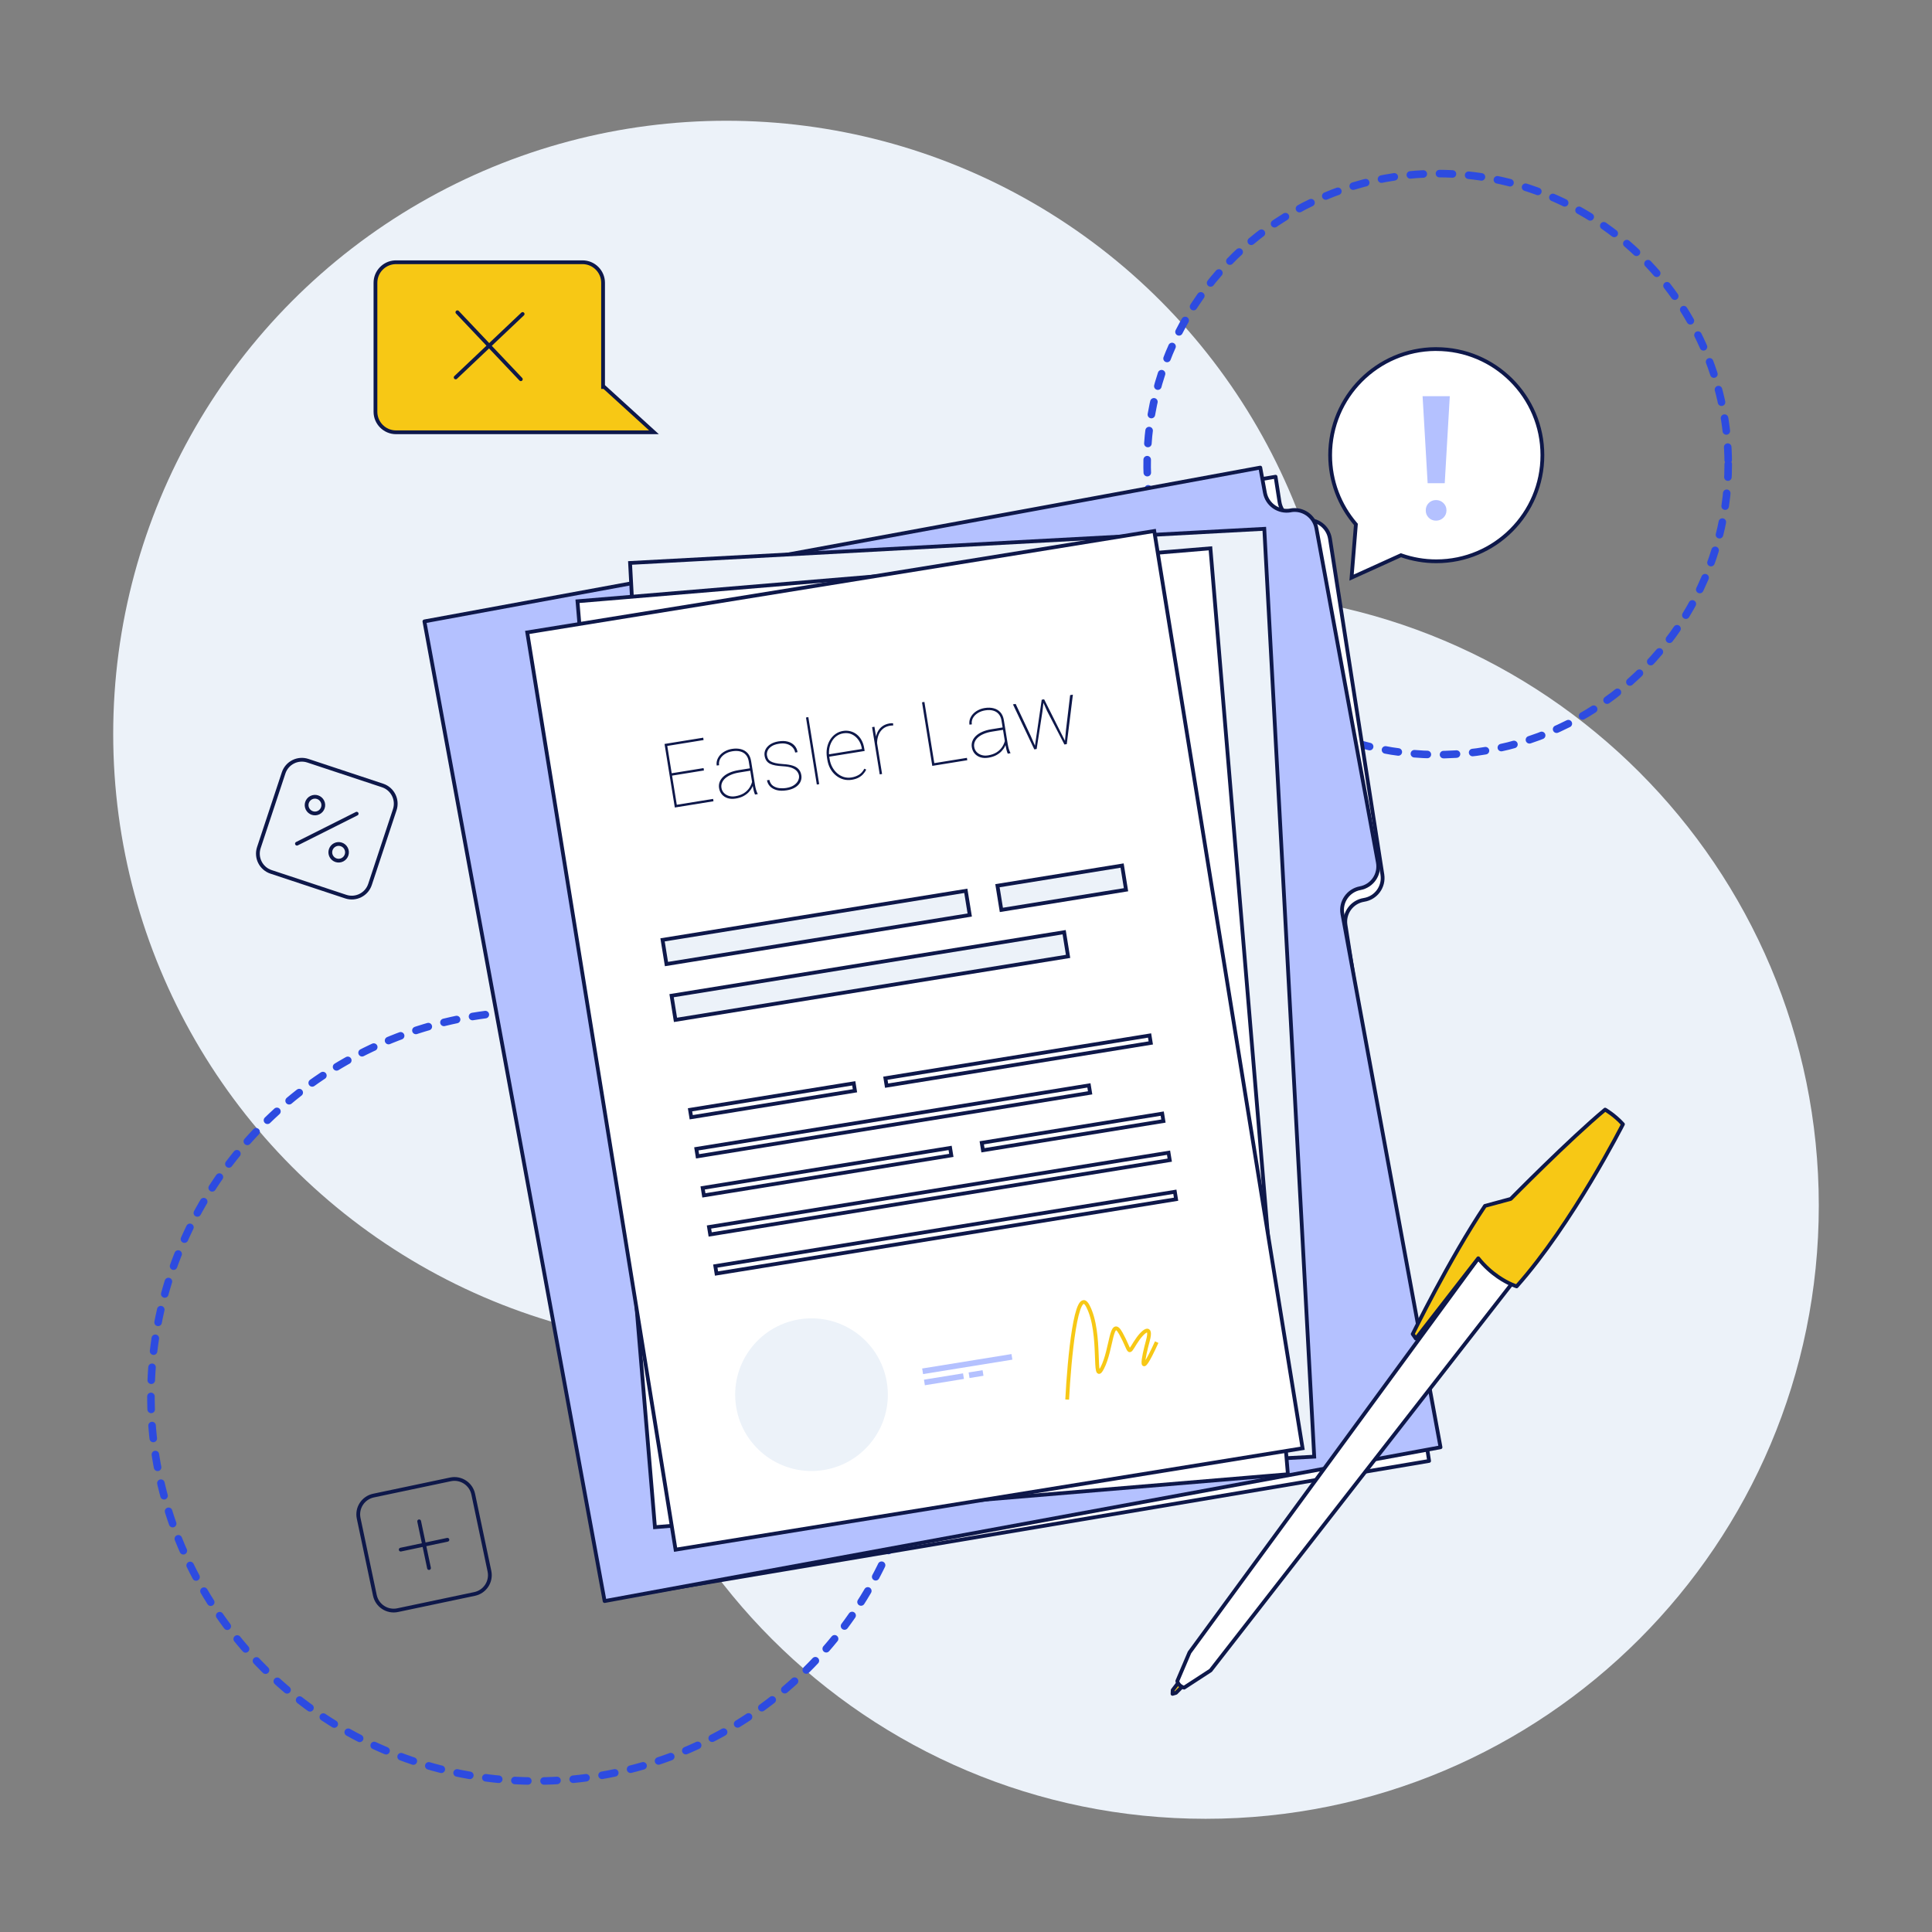 <svg xmlns="http://www.w3.org/2000/svg" width="512" height="512" viewBox="0 0 512 512" fill="none"><rect x="0" y="0" width="512" height="512" fill="#808080" stroke="none"/><path d="M482 319.5C482 409.246 409.246 482 319.5 482C229.754 482 157 409.246 157 319.5C157 229.754 229.754 157 319.5 157C409.246 157 482 229.754 482 319.5Z" fill="#ECF2F9"/><circle cx="192.5" cy="194.5" r="162.5" fill="#ECF2F9"/><path d="M244 370C244 390.174 238.018 409.894 226.81 426.668C215.602 443.442 199.672 456.516 181.034 464.236C162.396 471.956 141.887 473.976 122.101 470.04C102.315 466.104 84.14 456.39 69.875 442.125C55.61 427.86 45.896 409.685 41.96 389.899C38.024 370.113 40.044 349.604 47.764 330.966C55.484 312.328 68.558 296.398 85.332 285.19C102.106 273.982 121.826 268 142 268C169.051 268.003 194.993 278.751 214.121 297.879C233.249 317.007 243.997 342.949 244 370Z" stroke="#2D4BE0" stroke-width="1.999" stroke-linecap="round" stroke-linejoin="round" stroke-dasharray="3.44 4.29"/><path d="M458 123C458 138.229 453.484 153.116 445.023 165.779C436.562 178.441 424.537 188.311 410.467 194.139C396.397 199.967 380.915 201.491 365.978 198.52C351.042 195.549 337.321 188.216 326.553 177.447C315.784 166.679 308.451 152.958 305.48 138.022C302.509 123.085 304.033 107.603 309.861 93.533C315.689 79.463 325.559 67.438 338.221 58.977C350.884 50.516 365.771 46 381 46C401.421 46.002 421.005 54.116 435.444 68.555C449.884 82.995 457.997 102.579 458 123Z" stroke="#2D4BE0" stroke-width="1.999" stroke-linecap="round" stroke-linejoin="round" stroke-dasharray="3.44 4.29"/><path d="M345.773 137.898C342.581 138.399 339.58 136.206 339.079 133.014L338.038 126.333L113.031 164.682L160.824 423.855L378.728 387.161L356.578 245.172C356.078 241.98 358.27 238.98 361.462 238.479C364.654 237.978 366.843 234.987 366.346 231.786L352.46 142.768C351.959 139.576 348.968 137.387 345.766 137.884L345.773 137.898Z" fill="white" stroke="#0E184A" stroke-linecap="round" stroke-linejoin="round"/><path d="M342.033 135.266C338.856 135.853 335.796 133.743 335.209 130.566L333.987 123.916L112.472 164.676L160.229 424.298L381.754 383.541L355.751 242.207C355.164 239.03 357.274 235.97 360.451 235.383C363.628 234.796 365.735 231.746 365.151 228.559L348.85 139.952C348.262 136.775 345.213 134.669 342.026 135.252L342.033 135.266Z" fill="#B4C1FF" stroke="#0E184A" stroke-linecap="round" stroke-linejoin="round"/><rect x="166.974" y="149.189" width="168.322" height="246.241" transform="rotate(-3.08 166.974 149.189)" fill="#ECF2F9" stroke="#0E184A"/><circle cx="220.396" cy="358.064" r="20.229" transform="rotate(-3.08 220.396 358.064)" fill="#ECF2F9"/><path d="M287.63 366.556C289.311 355.961 293.28 336.315 295.713 342.486C298.755 350.201 294.617 363.929 297.742 359.259C300.867 354.589 301.506 345.551 303.658 350.687C305.81 355.823 304.728 356.632 307.185 353.498C309.643 350.365 312.201 349.102 310.552 353.317C308.903 357.533 306.647 364.407 312.837 353.945" stroke="#F7C815"/><rect x="250.451" y="357.28" width="10.489" height="1.498" transform="rotate(-3.08 250.451 357.28)" fill="#B4C1FF"/><rect x="250.29" y="354.288" width="23.975" height="1.498" transform="rotate(-3.08 250.29 354.288)" fill="#B4C1FF"/><rect x="262.421" y="356.636" width="3.746" height="1.498" transform="rotate(-3.08 262.421 356.636)" fill="#B4C1FF"/><rect x="196.979" y="290.047" width="105.388" height="1.997" transform="rotate(-3.08 196.979 290.047)" stroke="#0E184A"/><rect x="197.542" y="300.521" width="66.429" height="1.997" transform="rotate(-3.08 197.542 300.521)" stroke="#0E184A"/><rect x="272.355" y="296.495" width="48.448" height="1.997" transform="rotate(-3.08 272.355 296.495)" stroke="#0E184A"/><rect x="198.106" y="310.995" width="123.369" height="1.997" transform="rotate(-3.08 198.106 310.995)" stroke="#0E184A"/><rect x="198.67" y="321.469" width="123.369" height="1.997" transform="rotate(-3.08 198.67 321.469)" stroke="#0E184A"/><rect x="196.415" y="279.573" width="43.953" height="1.997" transform="rotate(-3.08 196.415 279.573)" stroke="#0E184A"/><rect x="248.784" y="276.755" width="70.924" height="1.997" transform="rotate(-3.08 248.784 276.755)" stroke="#0E184A"/><rect x="193.158" y="219.058" width="123.369" height="6.492" transform="rotate(-3.08 193.158 219.058)" fill="#ECF2F9" stroke="#0E184A"/><rect x="194.769" y="248.983" width="105.388" height="6.492" transform="rotate(-3.08 194.769 248.983)" fill="#ECF2F9" stroke="#0E184A"/><rect x="193.964" y="234.021" width="81.413" height="6.492" transform="rotate(-3.08 193.964 234.021)" fill="#ECF2F9" stroke="#0E184A"/><rect x="283.739" y="229.189" width="33.464" height="6.492" transform="rotate(-3.08 283.739 229.189)" fill="#ECF2F9" stroke="#0E184A"/><path d="M214.119 173.983L215.036 191.02L214.404 191.054L202.545 175.685L203.404 191.646L202.761 191.681L201.844 174.643L202.487 174.608L214.344 189.943L213.487 174.017L214.119 173.983ZM218.114 184.752L218.087 184.261C218.037 183.332 218.124 182.475 218.348 181.688C218.579 180.901 218.922 180.214 219.375 179.626C219.836 179.038 220.398 178.574 221.06 178.233C221.722 177.884 222.463 177.688 223.282 177.644C224.109 177.599 224.87 177.715 225.566 177.99C226.261 178.258 226.869 178.66 227.391 179.195C227.913 179.73 228.327 180.377 228.634 181.135C228.94 181.893 229.119 182.736 229.169 183.664L229.195 184.156C229.245 185.084 229.158 185.942 228.935 186.728C228.711 187.515 228.368 188.202 227.907 188.79C227.454 189.378 226.896 189.846 226.234 190.195C225.572 190.536 224.831 190.728 224.012 190.772C223.185 190.817 222.424 190.705 221.729 190.437C221.033 190.162 220.425 189.756 219.903 189.221C219.381 188.686 218.963 188.039 218.649 187.282C218.342 186.524 218.164 185.681 218.114 184.752ZM218.719 184.227L218.745 184.718C218.786 185.475 218.934 186.191 219.19 186.865C219.452 187.532 219.809 188.119 220.258 188.627C220.708 189.135 221.246 189.524 221.871 189.796C222.495 190.067 223.198 190.182 223.978 190.14C224.75 190.099 225.429 189.909 226.013 189.573C226.605 189.236 227.097 188.791 227.49 188.238C227.883 187.685 228.17 187.063 228.352 186.372C228.534 185.674 228.604 184.947 228.563 184.19L228.537 183.698C228.497 182.957 228.35 182.253 228.095 181.586C227.84 180.919 227.483 180.332 227.026 179.825C226.575 179.309 226.038 178.912 225.412 178.632C224.787 178.353 224.088 178.234 223.316 178.276C222.544 178.317 221.862 178.51 221.27 178.855C220.686 179.2 220.194 179.653 219.794 180.214C219.401 180.767 219.114 181.389 218.932 182.079C218.75 182.77 218.679 183.486 218.719 184.227ZM232.696 180.083L233.232 190.041L232.6 190.075L231.919 177.414L232.551 177.38L232.696 180.083ZM232.728 182.628L232.352 181.979C232.397 181.351 232.536 180.745 232.771 180.161C233.005 179.569 233.324 179.036 233.729 178.56C234.134 178.085 234.614 177.699 235.169 177.403C235.724 177.107 236.345 176.941 237.032 176.904C237.671 176.869 238.246 176.929 238.755 177.081C239.263 177.226 239.699 177.48 240.063 177.844C240.427 178.2 240.714 178.669 240.925 179.253C241.137 179.836 241.265 180.549 241.31 181.391L241.751 189.583L241.119 189.617L240.678 181.425C240.62 180.349 240.427 179.526 240.1 178.957C239.779 178.379 239.355 177.988 238.827 177.781C238.3 177.575 237.701 177.49 237.03 177.526C236.234 177.569 235.561 177.785 235.011 178.174C234.468 178.556 234.028 179.021 233.69 179.572C233.359 180.121 233.115 180.674 232.957 181.231C232.807 181.786 232.731 182.252 232.728 182.628ZM249.494 181.033L249.528 181.665L244.028 181.961L243.994 181.329L249.494 181.033ZM258.109 181.485L252.937 181.763L252.903 181.131L258.075 180.853C259.222 180.791 260.144 180.554 260.842 180.141C261.539 179.72 262.034 179.181 262.327 178.523C262.628 177.866 262.758 177.151 262.716 176.378C262.673 175.575 262.466 174.854 262.095 174.217C261.732 173.572 261.181 173.073 260.442 172.722C259.703 172.363 258.76 172.214 257.613 172.276L252.921 172.528L253.804 188.934L253.172 188.968L252.255 171.93L257.579 171.644C258.789 171.579 259.81 171.731 260.644 172.101C261.485 172.47 262.133 173.018 262.586 173.745C263.04 174.464 263.293 175.322 263.347 176.321C263.401 177.319 263.241 178.197 262.867 178.952C262.5 179.699 261.918 180.294 261.12 180.736C260.33 181.17 259.326 181.419 258.109 181.485ZM267.307 177.716L267.87 188.177L267.238 188.211L266.556 175.55L267.188 175.516L267.307 177.716ZM272.203 175.14L272.163 175.706C272.037 175.697 271.903 175.688 271.762 175.68C271.629 175.672 271.488 175.672 271.34 175.68C270.63 175.718 270.013 175.896 269.491 176.213C268.976 176.53 268.552 176.952 268.221 177.479C267.897 178.005 267.663 178.604 267.52 179.277C267.383 179.941 267.335 180.648 267.376 181.397L266.956 181.455C266.908 180.565 266.958 179.741 267.105 178.982C267.259 178.223 267.513 177.56 267.866 176.993C268.226 176.418 268.691 175.963 269.26 175.627C269.836 175.291 270.518 175.102 271.306 175.059C271.501 175.049 271.674 175.051 271.823 175.067C271.973 175.082 272.099 175.107 272.203 175.14ZM273.744 181.758L273.718 181.267C273.668 180.338 273.754 179.481 273.978 178.694C274.21 177.907 274.552 177.22 275.006 176.632C275.467 176.044 276.029 175.58 276.691 175.239C277.353 174.89 278.093 174.694 278.912 174.65C279.739 174.605 280.501 174.721 281.196 174.997C281.891 175.264 282.5 175.666 283.021 176.201C283.543 176.736 283.957 177.383 284.264 178.141C284.571 178.899 284.749 179.742 284.799 180.67L284.826 181.162C284.876 182.09 284.789 182.948 284.565 183.734C284.341 184.521 283.999 185.208 283.538 185.796C283.084 186.384 282.527 186.852 281.865 187.201C281.202 187.542 280.462 187.734 279.642 187.778C278.816 187.823 278.055 187.711 277.359 187.443C276.664 187.168 276.055 186.762 275.534 186.227C275.012 185.692 274.594 185.046 274.279 184.288C273.972 183.53 273.794 182.687 273.744 181.758ZM274.349 181.233L274.376 181.724C274.417 182.481 274.565 183.197 274.82 183.872C275.083 184.538 275.439 185.125 275.889 185.633C276.339 186.141 276.876 186.53 277.501 186.802C278.126 187.073 278.828 187.188 279.608 187.146C280.381 187.105 281.059 186.916 281.643 186.579C282.236 186.242 282.728 185.797 283.121 185.244C283.513 184.691 283.801 184.069 283.983 183.378C284.164 182.68 284.234 181.953 284.194 181.196L284.167 180.704C284.127 179.963 283.98 179.259 283.725 178.592C283.47 177.925 283.114 177.338 282.656 176.831C282.206 176.315 281.668 175.918 281.043 175.638C280.418 175.359 279.719 175.24 278.946 175.282C278.174 175.323 277.492 175.517 276.9 175.861C276.317 176.206 275.825 176.659 275.424 177.22C275.032 177.773 274.744 178.395 274.562 179.085C274.381 179.776 274.31 180.492 274.349 181.233ZM289.822 186.996L289.19 187.03L288.424 172.8C288.378 171.942 288.491 171.208 288.764 170.599C289.036 169.99 289.445 169.518 289.99 169.183C290.543 168.841 291.209 168.648 291.989 168.606C292.473 168.58 292.987 168.604 293.531 168.676C294.074 168.741 294.617 168.884 295.161 169.105L295.101 169.718C294.621 169.533 294.16 169.397 293.717 169.312C293.282 169.225 292.722 169.201 292.035 169.238C291.068 169.29 290.315 169.624 289.777 170.239C289.239 170.855 288.999 171.697 289.056 172.766L289.822 186.996ZM292.487 174.154L292.522 174.798L286.344 175.13L286.309 174.487L292.487 174.154ZM295.881 173.972L296.562 186.633L295.93 186.667L295.249 174.006L295.881 173.972ZM304.341 173.516L304.376 174.16L298.513 174.475L298.479 173.832L304.341 173.516ZM300.635 170.289L301.279 170.254L301.981 183.302C302.021 184.043 302.137 184.6 302.329 184.973C302.529 185.338 302.776 185.579 303.072 185.696C303.375 185.805 303.695 185.85 304.03 185.832C304.272 185.819 304.486 185.8 304.672 185.774C304.858 185.74 305.06 185.702 305.277 185.659L305.414 186.25C305.245 186.314 305.025 186.361 304.753 186.392C304.481 186.43 304.263 186.453 304.099 186.462C303.561 186.491 303.092 186.422 302.692 186.256C302.299 186.082 301.984 185.762 301.748 185.298C301.52 184.833 301.383 184.179 301.337 183.336L300.635 170.289Z" fill="#0E184A"/><rect x="153.04" y="159.341" width="168.322" height="246.24" transform="rotate(-4.782 153.04 159.341)" fill="white" stroke="#0E184A"/><circle cx="212.642" cy="366.537" r="20.229" transform="rotate(-4.782 212.642 366.537)" fill="#ECF2F9"/><path d="M280.099 373.028C281.464 362.388 284.848 342.633 287.464 348.729C290.733 356.35 287.004 370.195 289.989 365.434C292.974 360.674 293.344 351.621 295.648 356.691C297.952 361.761 296.894 362.601 299.258 359.396C301.621 356.191 304.14 354.852 302.617 359.115C301.094 363.377 299.043 370.315 304.92 359.674" stroke="#F7C815"/><rect x="242.66" y="364.861" width="10.489" height="1.498" transform="rotate(-4.782 242.66 364.861)" fill="#B4C1FF"/><rect x="242.411" y="361.875" width="23.975" height="1.498" transform="rotate(-4.782 242.411 361.875)" fill="#B4C1FF"/><rect x="254.606" y="363.862" width="3.746" height="1.498" transform="rotate(-4.782 254.606 363.862)" fill="#B4C1FF"/><rect x="187.215" y="299.246" width="105.388" height="1.997" transform="rotate(-4.782 187.215 299.246)" stroke="#0E184A"/><rect x="188.09" y="309.698" width="66.429" height="1.997" transform="rotate(-4.782 188.09 309.698)" stroke="#0E184A"/><rect x="262.75" y="303.452" width="48.448" height="1.997" transform="rotate(-4.782 262.75 303.452)" stroke="#0E184A"/><rect x="188.964" y="320.151" width="123.369" height="1.997" transform="rotate(-4.782 188.964 320.151)" stroke="#0E184A"/><rect x="189.839" y="330.603" width="123.369" height="1.997" transform="rotate(-4.782 189.839 330.603)" stroke="#0E184A"/><rect x="186.341" y="288.793" width="43.953" height="1.997" transform="rotate(-4.782 186.341 288.793)" stroke="#0E184A"/><rect x="238.603" y="284.421" width="70.924" height="1.997" transform="rotate(-4.782 238.603 284.421)" stroke="#0E184A"/><rect x="181.288" y="228.401" width="123.369" height="6.492" transform="rotate(-4.782 181.288 228.401)" fill="#ECF2F9" stroke="#0E184A"/><rect x="183.787" y="258.265" width="105.388" height="6.492" transform="rotate(-4.782 183.787 258.265)" fill="#ECF2F9" stroke="#0E184A"/><rect x="182.537" y="243.333" width="81.413" height="6.492" transform="rotate(-4.782 182.537 243.333)" fill="#ECF2F9" stroke="#0E184A"/><rect x="272.13" y="235.838" width="33.464" height="6.492" transform="rotate(-4.782 272.13 235.838)" fill="#ECF2F9" stroke="#0E184A"/><path d="M200.901 182.723L202.323 199.726L201.693 199.779L189.383 184.769L190.715 200.697L190.073 200.751L188.65 183.748L189.293 183.694L201.6 198.67L200.27 182.776L200.901 182.723ZM205.213 193.369L205.172 192.879C205.095 191.953 205.156 191.093 205.356 190.3C205.564 189.506 205.886 188.809 206.322 188.208C206.766 187.607 207.313 187.126 207.965 186.765C208.617 186.397 209.351 186.179 210.168 186.111C210.994 186.042 211.758 186.135 212.461 186.389C213.164 186.636 213.784 187.019 214.322 187.539C214.859 188.059 215.292 188.693 215.621 189.441C215.951 190.19 216.154 191.027 216.231 191.954L216.272 192.444C216.35 193.371 216.289 194.23 216.088 195.023C215.888 195.816 215.566 196.513 215.123 197.115C214.687 197.716 214.143 198.2 213.492 198.568C212.84 198.929 212.105 199.143 211.288 199.211C210.463 199.28 209.699 199.192 208.996 198.945C208.293 198.69 207.672 198.303 207.135 197.783C206.598 197.264 206.16 196.63 205.823 195.882C205.494 195.133 205.291 194.296 205.213 193.369ZM205.803 192.826L205.844 193.317C205.907 194.072 206.076 194.783 206.352 195.45C206.634 196.108 207.008 196.685 207.472 197.179C207.937 197.673 208.486 198.046 209.118 198.299C209.751 198.552 210.457 198.646 211.235 198.581C212.006 198.516 212.678 198.307 213.252 197.953C213.834 197.599 214.313 197.14 214.689 196.575C215.066 196.01 215.334 195.38 215.496 194.685C215.656 193.981 215.705 193.252 215.642 192.497L215.601 192.006C215.539 191.267 215.371 190.568 215.096 189.908C214.821 189.249 214.448 188.673 213.975 188.179C213.51 187.677 212.961 187.296 212.327 187.036C211.694 186.775 210.992 186.677 210.221 186.741C209.45 186.806 208.775 187.019 208.193 187.381C207.62 187.743 207.142 188.21 206.758 188.783C206.382 189.348 206.113 189.978 205.952 190.673C205.791 191.369 205.741 192.087 205.803 192.826ZM219.651 188.269L220.482 198.207L219.852 198.26L218.795 185.624L219.425 185.571L219.651 188.269ZM219.758 190.812L219.364 190.175C219.389 189.545 219.511 188.935 219.728 188.345C219.944 187.747 220.248 187.204 220.638 186.717C221.029 186.229 221.497 185.829 222.043 185.517C222.589 185.205 223.205 185.02 223.89 184.963C224.528 184.909 225.104 184.951 225.618 185.089C226.13 185.218 226.574 185.46 226.948 185.812C227.322 186.157 227.623 186.618 227.852 187.195C228.08 187.772 228.23 188.48 228.3 189.321L228.984 197.496L228.353 197.549L227.669 189.374C227.58 188.3 227.362 187.483 227.018 186.924C226.68 186.356 226.245 185.977 225.711 185.786C225.178 185.596 224.576 185.529 223.907 185.585C223.113 185.651 222.446 185.887 221.908 186.293C221.377 186.69 220.95 187.169 220.629 187.729C220.315 188.288 220.087 188.848 219.946 189.409C219.813 189.969 219.75 190.436 219.758 190.812ZM236.47 188.72L236.523 189.351L231.034 189.81L230.981 189.179L236.47 188.72ZM245.094 188.916L239.933 189.348L239.88 188.717L245.041 188.285C246.186 188.189 247.101 187.925 247.786 187.491C248.47 187.05 248.949 186.496 249.222 185.83C249.504 185.164 249.612 184.445 249.548 183.675C249.481 182.873 249.252 182.159 248.863 181.533C248.481 180.898 247.915 180.417 247.166 180.087C246.417 179.75 245.47 179.629 244.325 179.725L239.642 180.117L241.012 196.489L240.382 196.542L238.959 179.539L244.273 179.095C245.479 178.994 246.505 179.116 247.349 179.46C248.201 179.805 248.864 180.333 249.34 181.046C249.814 181.751 250.093 182.602 250.176 183.599C250.26 184.595 250.126 185.476 249.774 186.243C249.43 187.001 248.866 187.612 248.082 188.078C247.305 188.535 246.309 188.814 245.094 188.916ZM254.176 184.875L255.049 195.315L254.419 195.368L253.361 182.732L253.992 182.68L254.176 184.875ZM258.993 182.155L258.97 182.722C258.844 182.717 258.71 182.712 258.569 182.708C258.435 182.704 258.294 182.708 258.147 182.72C257.438 182.779 256.827 182.975 256.314 183.308C255.809 183.641 255.398 184.075 255.083 184.611C254.775 185.146 254.559 185.752 254.435 186.429C254.318 187.097 254.291 187.805 254.354 188.553L253.937 188.623C253.862 187.735 253.887 186.91 254.012 186.147C254.144 185.383 254.378 184.713 254.714 184.136C255.057 183.551 255.507 183.082 256.066 182.73C256.632 182.376 257.308 182.167 258.095 182.101C258.289 182.085 258.462 182.082 258.612 182.093C258.761 182.104 258.889 182.125 258.993 182.155ZM260.73 188.725L260.689 188.234C260.612 187.308 260.673 186.448 260.873 185.655C261.081 184.862 261.403 184.165 261.839 183.564C262.283 182.962 262.83 182.481 263.482 182.121C264.134 181.753 264.868 181.534 265.685 181.466C266.511 181.397 267.275 181.49 267.978 181.745C268.681 181.992 269.301 182.375 269.839 182.894C270.376 183.414 270.809 184.048 271.138 184.797C271.468 185.545 271.671 186.383 271.748 187.309L271.789 187.8C271.867 188.726 271.806 189.586 271.605 190.379C271.405 191.171 271.083 191.869 270.64 192.47C270.204 193.071 269.66 193.556 269.009 193.924C268.357 194.284 267.622 194.498 266.805 194.567C265.98 194.636 265.216 194.547 264.513 194.3C263.81 194.045 263.189 193.658 262.652 193.139C262.115 192.619 261.677 191.985 261.34 191.237C261.011 190.489 260.808 189.651 260.73 188.725ZM261.32 188.182L261.361 188.672C261.424 189.427 261.593 190.138 261.869 190.805C262.151 191.464 262.525 192.04 262.989 192.534C263.454 193.028 264.003 193.402 264.635 193.655C265.268 193.907 265.974 194.001 266.752 193.936C267.523 193.872 268.195 193.663 268.769 193.309C269.351 192.954 269.83 192.495 270.206 191.93C270.583 191.366 270.851 190.736 271.013 190.04C271.173 189.337 271.222 188.607 271.159 187.852L271.118 187.362C271.056 186.622 270.888 185.923 270.613 185.264C270.338 184.605 269.965 184.028 269.492 183.535C269.027 183.033 268.478 182.651 267.844 182.391C267.211 182.13 266.509 182.032 265.738 182.097C264.967 182.161 264.291 182.375 263.71 182.737C263.137 183.098 262.659 183.566 262.275 184.139C261.899 184.703 261.63 185.333 261.469 186.029C261.308 186.724 261.258 187.442 261.32 188.182ZM276.957 193.482L276.326 193.535L275.138 179.335C275.067 178.478 275.158 177.742 275.412 177.124C275.666 176.507 276.061 176.024 276.596 175.673C277.138 175.314 277.799 175.102 278.577 175.037C279.06 174.997 279.574 175.004 280.12 175.061C280.665 175.109 281.212 175.236 281.763 175.441L281.72 176.056C281.235 175.885 280.77 175.763 280.325 175.69C279.888 175.617 279.327 175.609 278.642 175.667C277.676 175.747 276.934 176.103 276.414 176.735C275.895 177.366 275.68 178.215 275.769 179.282L276.957 193.482ZM279.24 180.567L279.293 181.21L273.128 181.725L273.074 181.083L279.24 180.567ZM282.626 180.284L283.683 192.92L283.053 192.972L281.996 180.337L282.626 180.284ZM291.07 179.578L291.123 180.22L285.273 180.709L285.219 180.067L291.07 179.578ZM287.269 176.462L287.911 176.408L289.001 189.429C289.063 190.169 289.195 190.722 289.398 191.089C289.609 191.448 289.863 191.681 290.163 191.789C290.469 191.889 290.789 191.925 291.124 191.897C291.365 191.877 291.579 191.851 291.764 191.82C291.949 191.781 292.149 191.737 292.365 191.688L292.52 192.274C292.353 192.343 292.134 192.397 291.863 192.435C291.592 192.481 291.375 192.511 291.212 192.525C290.675 192.57 290.204 192.515 289.799 192.361C289.401 192.198 289.077 191.888 288.827 191.431C288.585 190.973 288.429 190.323 288.359 189.483L287.269 176.462Z" fill="#0E184A"/><rect x="139.724" y="167.595" width="168.322" height="246.24" transform="rotate(-9.186 139.724 167.595)" fill="white" stroke="#0E184A"/><circle cx="215.06" cy="369.604" r="20.229" transform="rotate(-9.186 215.06 369.604)" fill="#ECF2F9"/><path d="M282.815 370.896C283.359 360.183 285.217 340.226 288.292 346.104C292.137 353.451 289.482 367.541 292.093 362.565C294.703 357.589 294.378 348.535 297.064 353.413C299.75 358.291 298.76 359.21 300.87 355.833C302.981 352.456 305.39 350.928 304.199 355.295C303.008 359.662 301.495 366.737 306.537 355.676" stroke="#F7C815"/><rect x="244.86" y="365.628" width="10.489" height="1.498" transform="rotate(-9.186 244.86 365.628)" fill="#B4C1FF"/><rect x="244.382" y="362.669" width="23.975" height="1.498" transform="rotate(-9.186 244.382 362.669)" fill="#B4C1FF"/><rect x="256.694" y="363.714" width="3.746" height="1.498" transform="rotate(-9.186 256.694 363.714)" fill="#B4C1FF"/><rect x="184.54" y="304.463" width="105.388" height="1.997" transform="rotate(-9.186 184.54 304.463)" stroke="#0E184A"/><rect x="186.215" y="314.818" width="66.429" height="1.997" transform="rotate(-9.186 186.215 314.818)" stroke="#0E184A"/><rect x="260.175" y="302.857" width="48.448" height="1.997" transform="rotate(-9.186 260.175 302.857)" stroke="#0E184A"/><rect x="187.889" y="325.172" width="123.369" height="1.997" transform="rotate(-9.186 187.889 325.172)" stroke="#0E184A"/><rect x="189.564" y="335.527" width="123.369" height="1.997" transform="rotate(-9.186 189.564 335.527)" stroke="#0E184A"/><rect x="182.866" y="294.109" width="43.953" height="1.997" transform="rotate(-9.186 182.866 294.109)" stroke="#0E184A"/><rect x="234.638" y="285.737" width="70.924" height="1.997" transform="rotate(-9.186 234.638 285.737)" stroke="#0E184A"/><rect x="177.976" y="263.867" width="105.388" height="6.492" transform="rotate(-9.186 177.976 263.867)" fill="#ECF2F9" stroke="#0E184A"/><rect x="175.583" y="249.075" width="81.413" height="6.492" transform="rotate(-9.186 175.583 249.075)" fill="#ECF2F9" stroke="#0E184A"/><rect x="264.336" y="234.723" width="33.464" height="6.492" transform="rotate(-9.186 264.336 234.723)" fill="#ECF2F9" stroke="#0E184A"/><path d="M188.982 211.716L189.083 212.341L179.053 213.963L178.952 213.338L188.982 211.716ZM176.734 197.054L179.458 213.898L178.833 213.999L176.109 197.155L176.734 197.054ZM186.451 203.555L186.552 204.18L177.702 205.611L177.601 204.986L186.451 203.555ZM186.359 195.497L186.46 196.122L176.43 197.744L176.329 197.119L186.359 195.497ZM199.473 208.251L198.428 201.784C198.315 201.09 198.069 200.521 197.688 200.076C197.315 199.63 196.822 199.321 196.209 199.152C195.604 198.98 194.892 198.961 194.075 199.093C193.319 199.215 192.658 199.461 192.093 199.829C191.534 200.189 191.114 200.628 190.834 201.148C190.562 201.667 190.473 202.216 190.566 202.794L189.938 202.872C189.859 202.386 189.896 201.906 190.049 201.43C190.209 200.953 190.466 200.512 190.82 200.106C191.182 199.699 191.628 199.354 192.16 199.07C192.698 198.778 193.303 198.577 193.974 198.468C194.845 198.327 195.636 198.35 196.347 198.536C197.065 198.72 197.661 199.075 198.134 199.6C198.606 200.125 198.914 200.827 199.056 201.706L200.07 207.976C200.142 208.424 200.242 208.871 200.37 209.317C200.505 209.762 200.643 210.104 200.785 210.342L200.802 210.446L200.084 210.562C199.959 210.274 199.842 209.921 199.735 209.503C199.627 209.077 199.539 208.66 199.473 208.251ZM199.001 203.567L199.127 204.2L195.865 204.727C195.055 204.858 194.343 205.056 193.729 205.322C193.114 205.58 192.606 205.887 192.204 206.245C191.803 206.603 191.515 206.998 191.339 207.43C191.164 207.862 191.115 208.317 191.192 208.795C191.273 209.296 191.482 209.733 191.82 210.106C192.165 210.478 192.6 210.747 193.126 210.916C193.652 211.084 194.231 211.117 194.863 211.015C195.742 210.872 196.498 210.604 197.131 210.209C197.762 209.806 198.271 209.304 198.656 208.704C199.042 208.103 199.3 207.424 199.431 206.667L199.802 207.201C199.725 207.656 199.575 208.12 199.35 208.591C199.132 209.054 198.828 209.495 198.437 209.914C198.044 210.326 197.56 210.685 196.984 210.992C196.415 211.29 195.741 211.502 194.962 211.628C194.183 211.754 193.482 211.721 192.857 211.529C192.231 211.329 191.719 211.001 191.321 210.543C190.921 210.077 190.667 209.513 190.56 208.85C190.47 208.294 190.519 207.764 190.706 207.259C190.893 206.746 191.205 206.28 191.644 205.861C192.089 205.433 192.655 205.068 193.342 204.767C194.03 204.466 194.825 204.243 195.727 204.097L199.001 203.567ZM211.736 205.532C211.675 205.154 211.509 204.789 211.238 204.437C210.966 204.078 210.529 203.772 209.927 203.522C209.324 203.271 208.488 203.117 207.419 203.061C206.692 203.02 206.047 202.95 205.485 202.851C204.931 202.751 204.456 202.602 204.06 202.405C203.663 202.2 203.345 201.927 203.108 201.585C202.871 201.244 202.711 200.819 202.629 200.31C202.558 199.87 202.584 199.446 202.708 199.038C202.839 198.622 203.062 198.241 203.378 197.897C203.693 197.546 204.096 197.247 204.587 197.001C205.077 196.756 205.65 196.58 206.306 196.474C207.239 196.323 208.062 196.344 208.774 196.538C209.493 196.73 210.074 197.068 210.516 197.55C210.965 198.024 211.246 198.615 211.361 199.325L210.725 199.428C210.641 198.911 210.413 198.453 210.04 198.055C209.674 197.655 209.184 197.362 208.568 197.177C207.953 196.991 207.232 196.965 206.407 197.099C205.566 197.235 204.904 197.472 204.421 197.812C203.938 198.151 203.604 198.533 203.419 198.959C203.243 199.383 203.186 199.792 203.25 200.185C203.302 200.509 203.397 200.803 203.535 201.065C203.671 201.32 203.889 201.546 204.19 201.743C204.498 201.93 204.919 202.088 205.454 202.215C205.989 202.342 206.676 202.433 207.516 202.487C208.547 202.55 209.4 202.689 210.076 202.904C210.752 203.119 211.274 203.434 211.642 203.85C212.016 204.256 212.256 204.787 212.362 205.443C212.441 205.928 212.408 206.389 212.265 206.823C212.129 207.257 211.892 207.651 211.554 208.007C211.224 208.361 210.798 208.663 210.276 208.914C209.761 209.155 209.168 209.33 208.497 209.439C207.487 209.602 206.606 209.587 205.854 209.392C205.109 209.188 204.514 208.857 204.068 208.398C203.628 207.931 203.359 207.393 203.26 206.784L203.885 206.683C204.055 207.391 204.381 207.916 204.864 208.258C205.353 208.59 205.912 208.793 206.541 208.865C207.176 208.928 207.795 208.912 208.396 208.814C209.222 208.681 209.891 208.438 210.404 208.086C210.924 207.733 211.294 207.329 211.513 206.874C211.731 206.411 211.805 205.964 211.736 205.532ZM214.217 190.043L217.09 207.812L216.465 207.913L213.592 190.144L214.217 190.043ZM225.734 206.651C224.971 206.775 224.233 206.74 223.521 206.546C222.808 206.345 222.156 206.007 221.565 205.533C220.974 205.059 220.475 204.467 220.067 203.757C219.666 203.039 219.392 202.224 219.245 201.314L219.162 200.805C219.014 199.888 219.013 199.029 219.161 198.23C219.315 197.421 219.587 196.701 219.975 196.068C220.37 195.426 220.859 194.904 221.443 194.501C222.025 194.09 222.679 193.826 223.404 193.709C224.098 193.597 224.756 193.625 225.376 193.794C225.996 193.955 226.556 194.236 227.056 194.638C227.564 195.039 227.987 195.548 228.324 196.166C228.662 196.784 228.895 197.49 229.023 198.285L229.141 199.014L219.539 200.566L219.438 199.942L228.415 198.49L228.391 198.34C228.255 197.499 227.961 196.755 227.508 196.108C227.054 195.454 226.483 194.96 225.796 194.628C225.109 194.296 224.346 194.198 223.505 194.334C222.811 194.446 222.202 194.695 221.679 195.08C221.163 195.464 220.743 195.948 220.418 196.531C220.091 197.106 219.871 197.751 219.757 198.466C219.651 199.179 219.661 199.925 219.787 200.704L219.869 201.213C219.995 201.992 220.236 202.701 220.593 203.34C220.95 203.979 221.389 204.521 221.913 204.967C222.434 205.404 223.012 205.723 223.646 205.921C224.286 206.11 224.949 206.149 225.635 206.038C226.353 205.922 227 205.695 227.579 205.356C228.165 205.016 228.662 204.469 229.07 203.714L229.56 203.955C229.346 204.394 229.067 204.799 228.724 205.171C228.387 205.534 227.971 205.847 227.475 206.109C226.986 206.362 226.405 206.543 225.734 206.651ZM232.088 194.774L233.76 205.116L233.136 205.217L231.111 192.7L231.736 192.599L232.088 194.774ZM236.682 191.692L236.703 192.259C236.577 192.263 236.443 192.269 236.302 192.276C236.168 192.282 236.028 192.297 235.881 192.32C235.18 192.434 234.586 192.676 234.1 193.048C233.621 193.418 233.245 193.882 232.972 194.441C232.706 194.998 232.537 195.619 232.466 196.304C232.401 196.979 232.428 197.687 232.548 198.427L232.137 198.529C231.995 197.65 231.957 196.825 232.022 196.055C232.095 195.283 232.277 194.597 232.567 193.996C232.864 193.386 233.278 192.884 233.808 192.49C234.345 192.094 235.003 191.833 235.782 191.707C235.975 191.676 236.147 191.66 236.297 191.66C236.447 191.659 236.576 191.67 236.682 191.692ZM256.241 200.84L256.342 201.464L247.295 202.927L247.194 202.303L256.241 200.84ZM244.976 186.018L247.7 202.862L247.064 202.965L244.34 186.121L244.976 186.018ZM266.455 197.419L265.409 190.952C265.297 190.258 265.05 189.689 264.67 189.244C264.297 188.798 263.804 188.49 263.191 188.32C262.585 188.148 261.874 188.129 261.056 188.261C260.301 188.383 259.64 188.629 259.074 188.997C258.515 189.357 258.095 189.797 257.816 190.317C257.543 190.835 257.454 191.384 257.548 191.963L256.919 192.04C256.841 191.555 256.878 191.074 257.03 190.598C257.19 190.121 257.447 189.68 257.801 189.274C258.163 188.868 258.61 188.522 259.141 188.238C259.68 187.946 260.284 187.745 260.955 187.636C261.827 187.496 262.618 187.518 263.329 187.704C264.047 187.888 264.642 188.243 265.115 188.768C265.588 189.293 265.895 189.995 266.037 190.875L267.051 197.145C267.124 197.592 267.224 198.039 267.351 198.485C267.487 198.93 267.625 199.272 267.766 199.51L267.783 199.614L267.066 199.73C266.94 199.442 266.824 199.089 266.716 198.671C266.608 198.245 266.521 197.828 266.455 197.419ZM265.982 192.735L266.108 193.368L262.846 193.895C262.036 194.026 261.324 194.225 260.71 194.49C260.095 194.748 259.587 195.056 259.186 195.413C258.785 195.771 258.496 196.166 258.321 196.598C258.145 197.03 258.096 197.485 258.174 197.963C258.255 198.464 258.464 198.901 258.801 199.274C259.146 199.646 259.582 199.916 260.107 200.084C260.633 200.252 261.212 200.285 261.845 200.183C262.724 200.041 263.48 199.772 264.112 199.377C264.744 198.974 265.252 198.472 265.638 197.872C266.023 197.271 266.281 196.592 266.412 195.835L266.783 196.369C266.707 196.824 266.556 197.288 266.332 197.76C266.114 198.222 265.809 198.663 265.418 199.083C265.025 199.494 264.541 199.853 263.966 200.16C263.397 200.458 262.723 200.67 261.944 200.796C261.165 200.922 260.463 200.889 259.838 200.697C259.213 200.498 258.701 200.169 258.302 199.711C257.902 199.245 257.649 198.681 257.541 198.018C257.452 197.462 257.5 196.932 257.688 196.427C257.874 195.914 258.186 195.448 258.625 195.029C259.07 194.601 259.637 194.236 260.324 193.935C261.011 193.634 261.806 193.411 262.708 193.265L265.982 192.735ZM274.694 194.781L276.066 185.43L276.622 185.34L276.246 188.594L274.724 198.492L274.134 198.587L274.694 194.781ZM269.16 186.547L273.155 195.03L274.666 198.501L274.099 198.593L268.443 186.663L269.16 186.547ZM282.491 193.52L283.597 184.212L284.326 184.094L282.706 197.201L282.14 197.292L282.491 193.52ZM276.703 185.327L280.941 193.771L282.672 197.206L282.082 197.302L277.472 188.396L276.147 185.417L276.703 185.327Z" fill="#0E184A"/><path d="M313.663 446.58L311.646 448.623L310.729 448.894L310.778 447.893L312.621 445.492L313.663 446.58Z" fill="#F7C815" stroke="#0E184A" stroke-linecap="round" stroke-linejoin="round"/><path d="M312.001 445.489L315.226 437.922L403.091 317.995L413.101 324.213L399.803 341.284L320.82 442.68L313.801 447.249C313.801 447.249 312.287 446.876 312.001 445.489Z" fill="white"/><path d="M312.001 445.489L315.226 437.922L403.091 317.995L413.101 324.213L399.803 341.284L320.82 442.68L313.801 447.249C313.801 447.249 312.287 446.876 312.001 445.489Z" stroke="#0E184A" stroke-linecap="round" stroke-linejoin="round"/><path d="M374.389 353.531C374.389 353.531 384.116 333.66 393.538 319.573L400.358 317.726C400.358 317.726 415.881 301.95 425.373 294.053C425.373 294.053 427.849 295.455 430.097 297.93C430.097 297.93 416.792 324.201 401.929 340.9C401.929 340.9 399.731 340.254 396.959 338.336C395.317 337.194 393.459 335.615 391.754 333.454L375.223 354.741L374.379 353.531L374.389 353.531Z" fill="#F7C815"/><path d="M374.389 353.531C374.389 353.531 384.116 333.66 393.538 319.573L400.358 317.726C400.358 317.726 415.881 301.95 425.373 294.053C425.373 294.053 427.849 295.455 430.097 297.93C430.097 297.93 416.792 324.201 401.929 340.9C401.929 340.9 399.731 340.254 396.959 338.336C395.317 337.194 393.459 335.615 391.754 333.454L375.223 354.741L374.379 353.531L374.389 353.531Z" stroke="#0E184A" stroke-linecap="round" stroke-linejoin="round"/><path d="M380.423 92.51H380.63C396.154 92.51 408.75 105.106 408.75 120.63C408.75 136.154 396.164 148.75 380.63 148.75C377.417 148.75 374.333 148.2 371.453 147.207L371.265 147.143L371.084 147.225L358.177 153.073L359.309 139.181L359.325 138.974L359.19 138.815C355.015 133.913 352.5 127.567 352.5 120.62C352.5 105.164 364.976 92.612 380.415 92.502L380.423 92.51Z" fill="white" stroke="#0E184A"/><path d="M378.62 137.19C378.1 136.67 377.84 136.02 377.84 135.25C377.84 134.48 378.1 133.83 378.62 133.31C379.14 132.79 379.79 132.52 380.56 132.52C381.33 132.52 381.98 132.78 382.52 133.31C383.06 133.83 383.33 134.48 383.33 135.25C383.33 136.02 383.06 136.67 382.52 137.19C381.98 137.71 381.33 137.98 380.56 137.98C379.79 137.98 379.14 137.72 378.62 137.19ZM377 105H384.21L382.87 128.05H378.34L377 105Z" fill="#B4C1FF"/><path d="M104.93 69.5H154.39C157.373 69.5 159.82 71.946 159.82 74.93V102.57H160.137L173.308 114.56H104.93C101.946 114.559 99.5 112.114 99.5 109.13V74.93C99.5 72.039 101.796 69.653 104.652 69.507L104.93 69.5Z" fill="#F7C815" stroke="#0E184A"/><path d="M138.504 83.212L120.756 100.024" stroke="#0E184A" stroke-linecap="round" stroke-linejoin="round"/><path d="M138.024 100.499L121.212 82.751" stroke="#0E184A" stroke-linecap="round" stroke-linejoin="round"/><path d="M101.382 208.158L81.59 201.601C78.922 200.717 76.042 202.163 75.158 204.832L68.601 224.624C67.717 227.292 69.163 230.172 71.832 231.056L91.624 237.613C94.292 238.497 97.172 237.051 98.056 234.382L104.613 214.59C105.498 211.922 104.051 209.042 101.382 208.158Z" stroke="#0E184A" stroke-linecap="round" stroke-linejoin="round"/><path d="M94.52 215.636L78.69 223.586" stroke="#0E184A" stroke-linecap="round" stroke-linejoin="round"/><path d="M85.44 212.366C85.99 213.456 85.55 214.786 84.46 215.336C83.37 215.886 82.04 215.446 81.49 214.356C80.94 213.266 81.38 211.936 82.47 211.386C83.56 210.836 84.89 211.276 85.44 212.366Z" stroke="#0E184A" stroke-linecap="round" stroke-linejoin="round"/><path d="M91.72 224.876C92.27 225.966 91.83 227.296 90.74 227.846C89.65 228.396 88.32 227.956 87.77 226.866C87.22 225.776 87.66 224.446 88.75 223.896C89.84 223.346 91.17 223.786 91.72 224.876Z" stroke="#0E184A" stroke-linecap="round" stroke-linejoin="round"/><path d="M119.383 392.049L98.981 396.345C96.23 396.924 94.469 399.623 95.049 402.374L99.344 422.777C99.924 425.527 102.623 427.288 105.374 426.709L125.777 422.413C128.527 421.834 130.288 419.134 129.709 416.383L125.413 395.981C124.834 393.23 122.134 391.47 119.383 392.049Z" stroke="#0E184A" stroke-linecap="round" stroke-linejoin="round"/><path d="M111.082 403.168L113.692 415.548" stroke="#0E184A" stroke-linecap="round" stroke-linejoin="round"/><path d="M118.572 408.058L106.192 410.668" stroke="#0E184A" stroke-linecap="round" stroke-linejoin="round"/></svg>